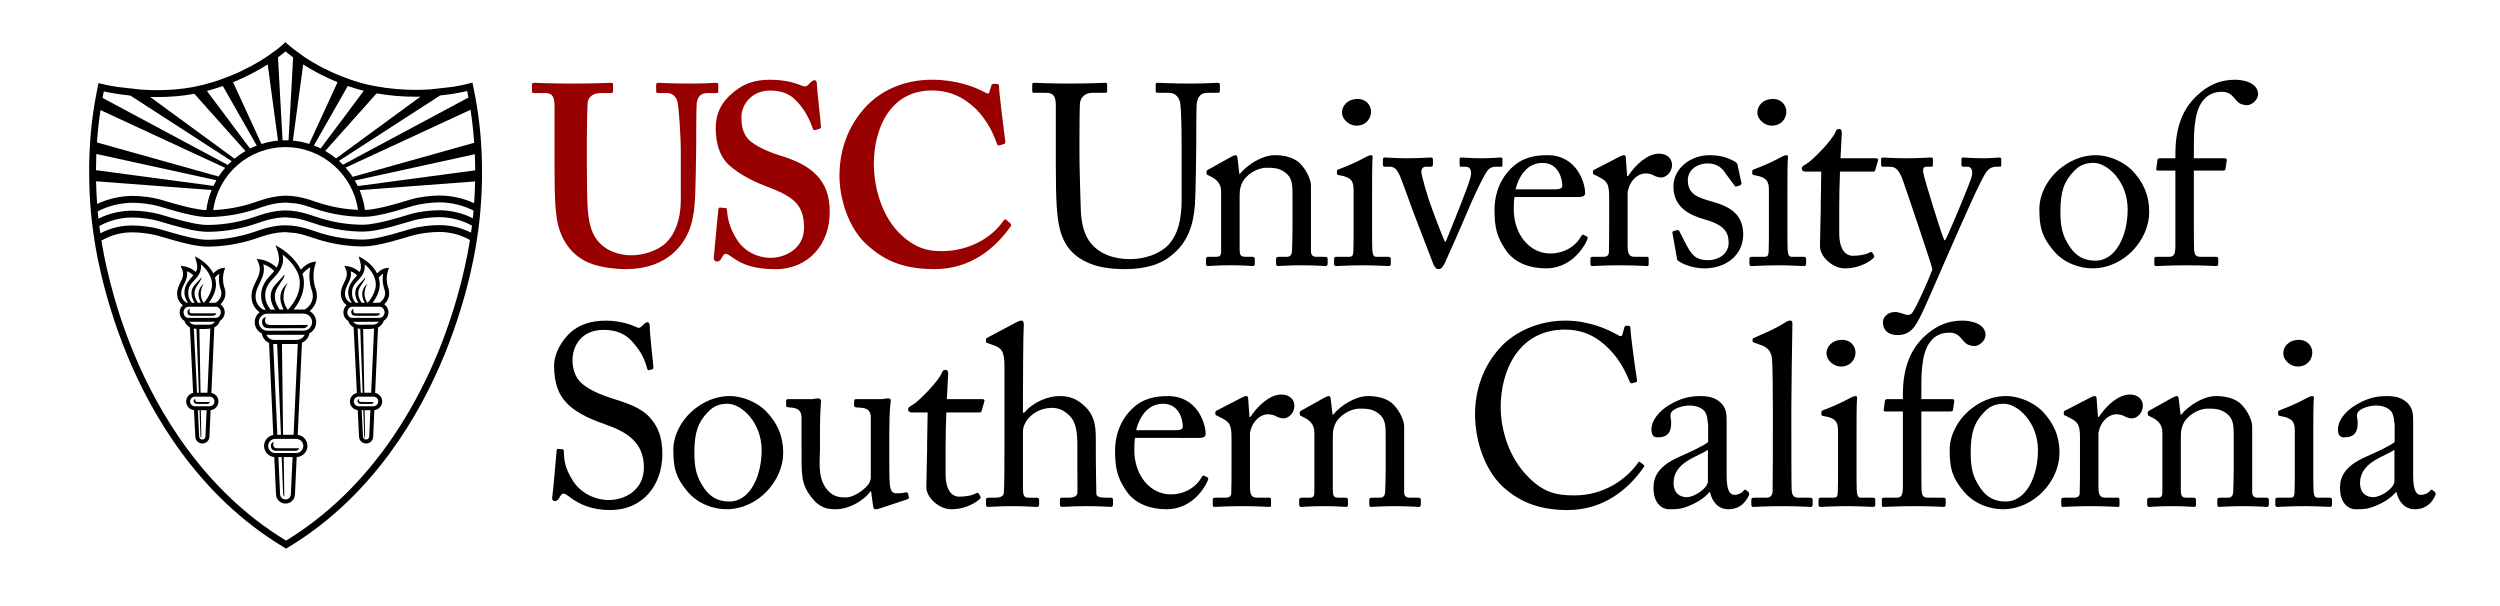 <?xml version="1.0" encoding="utf-8"?>
<!-- Generator: Adobe Illustrator 17.1.0, SVG Export Plug-In . SVG Version: 6.00 Build 0)  -->
<!DOCTYPE svg PUBLIC "-//W3C//DTD SVG 1.1//EN" "http://www.w3.org/Graphics/SVG/1.1/DTD/svg11.dtd">
<svg version="1.1" id="Layer_1" xmlns="http://www.w3.org/2000/svg" xmlns:xlink="http://www.w3.org/1999/xlink" x="0px" y="0px"
	 viewBox="0 0 202 49" enable-background="new 0 0 202 49" xml:space="preserve">
<g>
	<path fill="#000000" d="M17.202,25.514l-1.639,0.001c-0.193,0-0.359-0.008-0.406-0.228c-0.063-0.285,0.207-0.343,0.207-0.343
		c-0.024,0.017-0.09,0.143-0.037,0.274c0.047,0.117,0.145,0.101,0.306,0.101l1.833-0.002C17.466,25.495,17.202,25.514,17.202,25.514
		"/>
	<path fill="#000000" d="M16.759,32.636h-0.798c-0.136-0.002-0.258-0.027-0.308-0.177c-0.06-0.18,0.141-0.222,0.141-0.222
		c-0.015,0.012-0.041,0.07-0.004,0.161c0.034,0.084,0.108,0.079,0.222,0.08l0.934,0.004C16.946,32.636,16.759,32.636,16.759,32.636"
		/>
	<path fill="#000000" d="M17.442,25.682l-2.212,0.004c-0.21,0-0.399-0.18-0.4-0.452c0-0.261,0.192-0.45,0.399-0.45l2.213-0.002
		c0.206,0,0.398,0.198,0.399,0.447C17.84,25.481,17.648,25.682,17.442,25.682 M16.904,26.235l-1.133,0.001
		c-0.194,0.001-0.368-0.092-0.479-0.234l2.087-0.004C17.27,26.142,17.097,26.234,16.904,26.235 M16.111,26.583
		c0.243,0.009,0.556,0.007,0.882-0.035l-0.233,5.183l-0.555,0.002L16.111,26.583z M15.662,26.546c0,0,0.081,0.012,0.214,0.022
		l0.193,5.164H15.92L15.662,26.546z M17.33,32.435c0,0.209-0.174,0.39-0.388,0.39l-1.193,0.002c-0.216,0-0.391-0.174-0.391-0.388
		c0-0.212,0.174-0.39,0.39-0.39l1.193-0.001C17.156,32.048,17.33,32.221,17.33,32.435 M16.601,35.259
		c0,0.142-0.103,0.256-0.253,0.256c-0.139,0.001-0.254-0.116-0.254-0.254l-0.105-2.116h0.132l0.075,2.045
		c0,0.155,0.072,0.186,0.072,0.186l-0.041-2.231l0.467-0.001L16.601,35.259z M14.639,23.72c0-0.279,0.114-0.51,0.233-0.755
		c0.146-0.298,0.309-0.629,0.232-1.047c0.153,0.059,0.348,0.162,0.517,0.331c-0.107,0.13-0.226,0.256-0.289,0.335
		c-0.452,0.537-0.626,1.175-0.142,1.889h-0.069C15.117,24.473,14.641,24.302,14.639,23.72 M16.235,21.358
		c0.403,0.325,0.9,0.94,0.902,1.645c0,0.638-0.546,1.368-0.677,1.462c-0.106-0.142-0.237-0.41-0.238-0.713
		c-0.001-0.525,0.256-0.833,0.256-0.833s-0.379,0.244-0.435,0.731c-0.027,0.237,0.025,0.487,0.186,0.815h-0.23
		c-0.062-0.099-0.507-0.653-0.136-1.28c0.062-0.102,0.341-0.505,0.375-0.587c0.042-0.099,0.038-0.193,0.038-0.193
		c-0.046,0.075-0.126,0.165-0.126,0.165c-0.08,0.088-0.353,0.37-0.438,0.474c-0.532,0.644-0.014,1.362,0.01,1.421h-0.216
		c-0.236-0.271-0.315-0.534-0.291-0.931C15.268,22.644,16.341,22.533,16.235,21.358 M17.717,22.113
		c-0.108,0.672,0.092,1.22,0.124,1.302c0.19,0.678-0.323,0.992-0.437,1.053l-0.016-0.005l-0.514,0.002
		c0.321-0.42,0.579-0.97,0.579-1.461c-0.001-0.15-0.017-0.29-0.045-0.426l-0.042-0.143C17.496,22.282,17.618,22.177,17.717,22.113
		 M17.809,24.585c0.273-0.246,0.521-0.67,0.349-1.269l-0.007-0.019c-0.003-0.005-0.272-0.673-0.039-1.416l0.079-0.246l-0.255,0.033
		c-0.037,0.004-0.338,0.051-0.703,0.419c-0.304-0.615-0.884-1.073-1.487-1.374c0.222,0.704,0.251,0.963,0.069,1.264
		c-0.412-0.383-0.913-0.458-0.935-0.459l-0.29-0.042l0.118,0.269c0.186,0.431,0.039,0.728-0.131,1.076
		c-0.125,0.256-0.267,0.544-0.267,0.902c0,0.468,0.238,0.767,0.463,0.931c-0.158,0.142-0.259,0.352-0.258,0.583
		c0,0.295,0.151,0.551,0.38,0.679c0.075,0.229,0.235,0.42,0.447,0.532l0.263,5.3c-0.322,0.068-0.562,0.355-0.562,0.692
		c0,0.365,0.277,0.664,0.631,0.701l0.106,2.124c0,0.314,0.255,0.57,0.571,0.568c0.328,0,0.567-0.254,0.571-0.562l0.095-2.132
		c0.358-0.037,0.634-0.346,0.633-0.703c0-0.344-0.246-0.63-0.571-0.692l0.236-5.288c0.222-0.109,0.393-0.309,0.468-0.55
		c0.229-0.134,0.377-0.401,0.377-0.676C18.157,24.971,18.02,24.723,17.809,24.585"/>
	<path fill="#000000" d="M30.434,25.514l-1.64,0.001c-0.192,0-0.358-0.008-0.405-0.228c-0.062-0.285,0.208-0.343,0.208-0.343
		c-0.023,0.017-0.09,0.143-0.037,0.274c0.048,0.117,0.144,0.101,0.306,0.101l1.833-0.002C30.698,25.495,30.434,25.514,30.434,25.514
		"/>
	<path fill="#000000" d="M29.991,32.636h-0.797c-0.136-0.002-0.258-0.027-0.308-0.177c-0.06-0.18,0.14-0.222,0.14-0.222
		c-0.015,0.012-0.042,0.07-0.004,0.161c0.034,0.084,0.109,0.079,0.222,0.08l0.934,0.004C30.178,32.636,29.991,32.636,29.991,32.636"
		/>
	<path fill="#000000" d="M30.674,25.682l-2.213,0.004c-0.209,0-0.398-0.18-0.399-0.452c0-0.261,0.191-0.45,0.398-0.45l2.212-0.002
		c0.206,0,0.4,0.198,0.4,0.447C31.074,25.481,30.88,25.682,30.674,25.682 M30.137,26.235l-1.134,0.001
		c-0.194,0.001-0.367-0.092-0.477-0.234l2.087-0.004C30.502,26.142,30.33,26.234,30.137,26.235 M29.344,26.583
		c0.241,0.009,0.556,0.007,0.881-0.035l-0.233,5.183l-0.555,0.002L29.344,26.583z M28.895,26.546c0,0,0.081,0.012,0.215,0.022
		l0.192,5.164h-0.149L28.895,26.546z M30.562,32.435c0,0.209-0.174,0.39-0.388,0.39l-1.194,0.002c-0.216,0-0.39-0.174-0.39-0.388
		c0-0.212,0.174-0.39,0.39-0.39l1.194-0.001C30.388,32.048,30.562,32.221,30.562,32.435 M29.834,35.259
		c0,0.142-0.105,0.256-0.253,0.256c-0.139,0.001-0.254-0.116-0.254-0.254l-0.105-2.116h0.132l0.075,2.045
		c0,0.155,0.072,0.186,0.072,0.186l-0.04-2.231l0.467-0.001L29.834,35.259z M27.872,23.72c0-0.279,0.113-0.51,0.233-0.755
		c0.146-0.298,0.309-0.629,0.231-1.047c0.154,0.059,0.348,0.162,0.517,0.331c-0.106,0.129-0.224,0.256-0.289,0.335
		c-0.451,0.537-0.624,1.175-0.141,1.889h-0.069C28.35,24.473,27.873,24.302,27.872,23.72 M29.466,21.358
		c0.404,0.325,0.902,0.94,0.902,1.645c0,0.638-0.544,1.368-0.677,1.462c-0.106-0.142-0.237-0.41-0.238-0.713
		c-0.001-0.525,0.257-0.833,0.257-0.833s-0.38,0.244-0.436,0.731c-0.027,0.237,0.025,0.487,0.186,0.815H29.23
		c-0.062-0.099-0.506-0.653-0.136-1.28c0.062-0.102,0.34-0.505,0.375-0.587c0.044-0.099,0.039-0.193,0.039-0.193
		c-0.046,0.075-0.126,0.165-0.126,0.165c-0.08,0.088-0.352,0.37-0.438,0.474c-0.532,0.644-0.015,1.362,0.011,1.421h-0.216
		c-0.237-0.271-0.316-0.534-0.292-0.931C28.5,22.644,29.573,22.533,29.466,21.358 M30.951,22.113c-0.11,0.672,0.09,1.22,0.122,1.302
		c0.189,0.678-0.323,0.992-0.437,1.053l-0.015-0.005l-0.515,0.002c0.321-0.42,0.578-0.97,0.578-1.461
		c-0.001-0.15-0.015-0.29-0.044-0.426l-0.043-0.143C30.728,22.282,30.85,22.177,30.951,22.113 M31.041,24.585
		c0.273-0.246,0.522-0.67,0.35-1.269l-0.008-0.019c-0.003-0.005-0.272-0.673-0.038-1.416l0.079-0.246l-0.256,0.033
		c-0.037,0.004-0.338,0.051-0.703,0.419c-0.303-0.615-0.883-1.073-1.486-1.374c0.221,0.704,0.251,0.963,0.069,1.264
		c-0.412-0.383-0.914-0.458-0.936-0.459l-0.29-0.042l0.117,0.269c0.186,0.431,0.039,0.728-0.131,1.076
		c-0.125,0.256-0.268,0.544-0.268,0.902c0.001,0.468,0.239,0.767,0.464,0.931c-0.158,0.144-0.259,0.352-0.258,0.583
		c0,0.295,0.151,0.551,0.38,0.679c0.075,0.229,0.236,0.42,0.447,0.532l0.262,5.3c-0.321,0.068-0.562,0.355-0.561,0.692
		c0,0.365,0.277,0.664,0.629,0.701l0.107,2.124c0,0.314,0.256,0.57,0.571,0.568c0.329,0,0.567-0.254,0.571-0.562l0.095-2.132
		c0.358-0.037,0.634-0.346,0.633-0.703c0-0.344-0.246-0.63-0.57-0.692l0.235-5.288c0.222-0.109,0.395-0.309,0.469-0.55
		c0.229-0.134,0.377-0.401,0.377-0.676C31.389,24.971,31.252,24.723,31.041,24.585"/>
	<path fill="#000000" d="M24.525,26.719l-2.922,0.003c-0.381,0.001-0.69-0.309-0.691-0.688c-0.001-0.38,0.308-0.689,0.689-0.69
		l2.922-0.005c0.052,0,0.102,0.007,0.15,0.017l0.003,0.007c0,0,0.003-0.002,0.008-0.004c0.303,0.074,0.53,0.346,0.531,0.67
		C25.215,26.408,24.907,26.719,24.525,26.719 M23.939,27.465l-1.781,0.002c-0.283,0-0.529-0.171-0.634-0.417
		c0.027,0.002,0.053,0.004,0.079,0.004l2.924-0.004c0.034,0,0.066-0.001,0.099-0.004C24.515,27.287,24.246,27.464,23.939,27.465
		 M23.722,35.129l-0.849,0.001l-0.09-7.333l1.157-0.002c0.041,0,0.079-0.003,0.121-0.008L23.722,35.129z M24.508,36.028
		c0,0.316-0.256,0.573-0.571,0.574l-1.699,0.002c-0.316,0-0.572-0.257-0.572-0.571c0-0.315,0.256-0.571,0.57-0.571l1.699-0.003
		C24.25,35.458,24.507,35.714,24.508,36.028 M23.501,39.923c0.002,0.239-0.194,0.435-0.434,0.435c-0.241,0-0.436-0.196-0.437-0.444
		l-0.137-2.98l0.269-0.001l0.113,2.912c0,0.215,0.099,0.258,0.099,0.258l-0.05-3.17l0.717-0.001L23.501,39.923z M22.394,27.797
		l0.307,7.333H22.41l-0.336-7.336c0.028,0.001,0.056,0.003,0.084,0.003L22.394,27.797z M20.651,23.95
		c-0.001-0.402,0.161-0.727,0.33-1.074c0.221-0.452,0.448-0.915,0.292-1.521c0.24,0.076,0.593,0.237,0.885,0.544
		c-0.071,0.089-0.152,0.177-0.236,0.269c-0.064,0.071-0.131,0.142-0.201,0.222c-0.099,0.1-1.173,1.232-0.263,2.635
		c-0.038,0.005-0.075,0.013-0.112,0.022C21.242,25.005,20.651,24.731,20.651,23.95 M22.798,21.439
		c0.1-0.282,0.084-0.606,0.042-0.861c0.504,0.389,1.379,1.216,1.386,2.266c0.009,1.067-0.685,1.893-0.949,2.166l-0.046,0
		c-0.145-0.198-0.323-0.564-0.323-0.98c-0.002-0.729,0.354-1.156,0.354-1.156s-0.526,0.341-0.603,1.014
		c-0.037,0.328,0.034,0.673,0.254,1.123h-0.32c-0.099-0.152-0.691-0.91-0.184-1.765c0.085-0.144,0.47-0.702,0.52-0.815
		c0.06-0.139,0.053-0.269,0.053-0.269c-0.063,0.105-0.174,0.23-0.174,0.23c-0.11,0.122-0.488,0.514-0.607,0.658
		c-0.721,0.875-0.047,1.848,0.011,1.963l-0.357,0.001c-1.003-1.309,0.055-2.344,0.102-2.389l0.012-0.012
		c0.068-0.077,0.134-0.149,0.197-0.217C22.421,22.114,22.642,21.875,22.798,21.439 M25.069,21.596
		c-0.205,0.987,0.101,1.807,0.144,1.913c0.254,0.9-0.351,1.362-0.586,1.505c-0.034-0.005-0.069-0.005-0.104-0.005h-0.801
		c0.346-0.42,0.842-1.191,0.835-2.168c-0.002-0.251-0.045-0.49-0.118-0.714C24.683,21.842,24.907,21.683,25.069,21.596
		 M25.017,25.135c0.336-0.283,0.766-0.838,0.512-1.727l-0.007-0.018c-0.005-0.009-0.388-0.961-0.055-2.007l0.077-0.246l-0.255,0.032
		c-0.022,0.003-0.463,0.064-0.987,0.616c-0.505-1.051-1.585-1.703-1.645-1.737l-0.397-0.235l0.158,0.434
		c0.063,0.176,0.201,0.713,0.068,1.081c-0.039,0.111-0.085,0.208-0.135,0.296c-0.564-0.561-1.281-0.661-1.313-0.666l-0.29-0.04
		l0.117,0.269c0.27,0.62,0.061,1.048-0.181,1.543c-0.179,0.365-0.365,0.742-0.363,1.22c0.001,0.658,0.35,1.067,0.66,1.275
		c-0.243,0.187-0.399,0.48-0.398,0.808c0.001,0.401,0.234,0.747,0.57,0.914c0.058,0.34,0.282,0.622,0.587,0.759l0.341,7.439
		c-0.423,0.074-0.745,0.445-0.745,0.888c0.001,0.472,0.365,0.858,0.827,0.899l0.137,2.992c0,0.423,0.346,0.766,0.768,0.766
		c0.423,0,0.767-0.345,0.766-0.76l0.138-2.998c0.482-0.019,0.869-0.417,0.869-0.903c-0.002-0.458-0.343-0.833-0.785-0.893
		l0.342-7.44c0.32-0.143,0.555-0.43,0.605-0.763c0.325-0.172,0.545-0.513,0.544-0.905C25.545,25.644,25.331,25.31,25.017,25.135"/>
	<path fill="#000000" d="M21.442,26.043c-0.085-0.209,0.023-0.411,0.059-0.44c0,0-0.412,0.072-0.312,0.532
		c0.076,0.353,0.32,0.39,0.632,0.388l2.646-0.003c0,0,0.31,0.029,0.427-0.264l-2.959,0.005
		C21.675,26.26,21.519,26.234,21.442,26.043"/>
	<path fill="#000000" d="M22.099,36.05c-0.066-0.167,0.018-0.325,0.047-0.348c0,0-0.325,0.055-0.247,0.419
		c0.061,0.278,0.253,0.308,0.5,0.306l1.443-0.002c0,0,0.243,0.024,0.335-0.206l-1.688,0.002C22.283,36.221,22.16,36.2,22.099,36.05"
		/>
	<path fill="#000000" d="M35.387,28.486c-1.928,4.702-5.619,11.138-12.273,15.195C16.448,39.643,12.738,33.215,10.8,28.517
		c-1.786-4.325-2.438-8-2.603-9.08c0.796-0.447,1.59-0.664,2.488-0.665h0.007c0.63,0,1.518,0.116,2.027,0.263l0.309,0.09
		c0.259,0.075,0.527,0.154,0.8,0.231v0.001c0.984,0.281,2.104,0.569,2.944,0.569h0.005c0.942-0.002,2.412-0.126,4.062-0.706
		c0.47-0.166,1.03-0.346,1.631-0.424l0.544-0.04c0.01,0,0.021,0,0.032,0l0.84,0.075c0.511,0.087,0.991,0.243,1.395,0.383
		c1.644,0.576,3.111,0.697,4.056,0.697h0.009c0.569-0.002,1.309-0.13,2.331-0.404l0,0c0.426-0.115,0.855-0.243,1.263-0.363
		l0.458-0.133c0.506-0.148,1.432-0.269,2.064-0.27h0.005c0.897,0,1.717,0.218,2.503,0.643
		C37.812,20.443,37.171,24.135,35.387,28.486 M17.097,15.355c-0.206,0.51-0.354,1.053-0.426,1.624
		c-0.753-0.031-1.753-0.288-2.648-0.544l-1.105-0.321c-0.56-0.162-1.497-0.285-2.183-0.285h-0.008c-0.985,0-2.01,0.236-2.879,0.649
		c-0.039-0.544-0.072-1.158-0.085-1.828L17.097,15.355z M7.784,12.44l9.7,2.123c-0.086,0.148-0.165,0.3-0.239,0.457l-9.492-1.269
		C7.755,13.331,7.767,12.89,7.784,12.44 M8.119,8.896l10.074,4.666c-0.19,0.223-0.371,0.454-0.532,0.701l-9.826-2.754
		C7.891,10.671,7.984,9.795,8.119,8.896 M8.384,7.386c0.39,0.084,1.159,0.234,2.154,0.338l8.183,5.294
		c-0.11,0.1-0.218,0.2-0.32,0.308L8.287,7.912C8.319,7.737,8.348,7.563,8.384,7.386 M12.738,7.841c1.052,0,2.043-0.089,2.967-0.262
		l4.128,4.625c-0.312,0.181-0.608,0.388-0.884,0.618l-6.817-4.988C12.333,7.837,12.532,7.842,12.738,7.841 M18.007,6.953
		l2.738,4.811c-0.185,0.07-0.367,0.151-0.544,0.238l-3.482-4.654C17.171,7.227,17.6,7.094,18.007,6.953 M21.629,5.205l0.833,6.157
		c-0.462,0.043-0.906,0.14-1.334,0.274l-2.296-4.993C19.979,6.179,20.917,5.661,21.629,5.205 M23.065,4.154
		c0.205,0.171,0.412,0.334,0.62,0.489l-0.371,6.702c-0.078-0.003-0.155-0.012-0.233-0.012h-0.008c-0.082,0-0.162,0.008-0.241,0.012
		l-0.372-6.712C22.728,4.435,22.934,4.267,23.065,4.154 M24.497,5.205c0.979,0.634,1.948,1.101,2.778,1.437l-2.293,4.986
		c-0.424-0.132-0.864-0.226-1.317-0.266L24.497,5.205z M28.099,6.95c0.586,0.201,1.044,0.325,1.295,0.385l-3.485,4.658
		c-0.177-0.088-0.359-0.166-0.546-0.237L28.099,6.95z M30.429,7.546c1.021,0.177,2.082,0.272,3.165,0.27
		c0.131,0,0.255-0.005,0.381-0.008l-6.82,4.993c-0.275-0.225-0.567-0.428-0.876-0.606L30.429,7.546z M35.556,7.715
		c1.029-0.105,1.803-0.266,2.192-0.361c0.038,0.176,0.067,0.352,0.1,0.528l-10.137,5.427c-0.104-0.108-0.211-0.211-0.322-0.311
		L35.556,7.715z M38.019,8.869c0.141,0.919,0.236,1.814,0.295,2.669l-9.819,2.752c-0.171-0.264-0.364-0.51-0.571-0.745L38.019,8.869
		z M38.395,13.764l-9.488,1.268c-0.073-0.152-0.151-0.301-0.235-0.447l9.692-2.123C38.382,12.91,38.395,13.347,38.395,13.764
		 M31.648,16.849l-0.072-0.267c-0.588,0.158-1.429,0.363-2.09,0.382c-0.073-0.561-0.222-1.096-0.429-1.602l9.332-0.703
		c-0.014,0.643-0.042,1.232-0.079,1.759c-0.851-0.398-1.848-0.619-2.802-0.619h-0.005c-0.602,0-1.596,0.109-2.215,0.29l-0.427,0.126
		c-0.415,0.124-0.852,0.253-1.286,0.368L31.648,16.849z M23.102,15.812L23.1,15.855v-0.043c-0.219,0.002-0.439,0.017-0.652,0.045
		l0,0c-0.648,0.082-1.248,0.274-1.75,0.451c-1.353,0.477-2.577,0.631-3.468,0.666c0.404-2.914,2.867-5.084,5.844-5.087h0.008
		c2.939,0,5.433,2.198,5.846,5.07c-0.885-0.037-2.089-0.19-3.421-0.656c-0.398-0.139-0.927-0.311-1.491-0.408l-0.003,0.02
		l0.003-0.02C23.696,15.841,23.397,15.812,23.102,15.812 M16.817,17.538h0.005c0.658-0.001,1.577-0.067,2.629-0.301
		c0.456-0.102,0.934-0.233,1.431-0.407c0.474-0.167,1.039-0.348,1.635-0.424l0.581-0.039l0.83,0.073
		c0.522,0.09,1.021,0.253,1.397,0.385c0.61,0.213,1.194,0.363,1.738,0.469c0.922,0.178,1.722,0.227,2.316,0.227h0.01
		c0.57,0,1.289-0.125,2.331-0.405c0.438-0.117,0.88-0.247,1.3-0.372l0.424-0.125c0.504-0.146,1.429-0.267,2.06-0.268h0.005
		c0.949,0,1.938,0.246,2.754,0.668c-0.019,0.221-0.039,0.426-0.059,0.616c-0.847-0.424-1.785-0.647-2.737-0.647H35.46
		c-0.608,0.001-1.603,0.11-2.217,0.291l-0.456,0.134c-0.405,0.12-0.831,0.247-1.254,0.359c-0.623,0.167-1.524,0.374-2.203,0.387
		c-0.899,0-2.295-0.116-3.868-0.666c-0.196-0.069-0.423-0.144-0.668-0.215c-0.259-0.075-0.537-0.145-0.824-0.194
		c-0.318-0.053-0.616-0.08-0.915-0.08c-0.219,0-0.431,0.015-0.65,0.045l0,0c-0.343,0.043-0.67,0.118-0.978,0.204
		c-0.275,0.078-0.536,0.163-0.773,0.247c-1.579,0.557-2.981,0.674-3.879,0.675H16.77c-0.765,0-1.84-0.278-2.793-0.548l-1.105-0.321
		c-0.56-0.163-1.494-0.285-2.179-0.285h-0.012c-0.951,0.002-1.885,0.224-2.728,0.646c-0.019-0.181-0.039-0.377-0.058-0.588
		c0.833-0.44,1.852-0.694,2.833-0.695h0.005c0.631,0,1.521,0.116,2.03,0.264l1.106,0.322l0.076-0.266l-0.076,0.266
		C14.909,17.265,15.985,17.538,16.817,17.538 M31.606,19.239l-0.073-0.267c-0.974,0.263-1.669,0.385-2.189,0.386h-0.008
		c-0.902,0-2.302-0.115-3.874-0.667c-0.428-0.148-0.939-0.313-1.491-0.406c-0.562-0.096-1.047-0.106-1.568-0.038
		c-0.654,0.084-1.251,0.276-1.749,0.453c-1.578,0.554-2.98,0.672-3.879,0.674h-0.005c-0.772,0-1.843-0.277-2.79-0.549l-0.077,0.267
		l0.075-0.267c-0.27-0.076-0.538-0.155-0.795-0.23l-0.31-0.091c-0.561-0.163-1.497-0.285-2.181-0.285h-0.008
		c-0.928,0.001-1.756,0.204-2.577,0.632c-0.022-0.138-0.05-0.338-0.082-0.589c0.812-0.444,1.725-0.687,2.658-0.688h0.012
		c0.63,0,1.516,0.116,2.024,0.263l1.107,0.322l0.077-0.266l-0.076,0.266c1.039,0.296,2.114,0.571,2.944,0.571h0.006
		c0.941-0.002,2.409-0.125,4.061-0.709c0.474-0.166,1.04-0.347,1.634-0.422l0.541-0.04c0.011,0,0.022,0,0.033,0l0.837,0.073
		c0.514,0.089,0.995,0.244,1.397,0.383c1.645,0.575,3.109,0.698,4.05,0.698h0.014c0.568,0,1.287-0.125,2.333-0.404
		c0.427-0.115,0.857-0.242,1.268-0.363l0.454-0.134c0.5-0.147,1.424-0.267,2.062-0.268h0.007c0.934,0,1.853,0.24,2.669,0.685
		c-0.03,0.24-0.057,0.43-0.078,0.568c-0.815-0.409-1.666-0.609-2.591-0.609h-0.005c-0.602,0-1.596,0.111-2.218,0.291l-0.46,0.136
		c-0.403,0.121-0.828,0.246-1.25,0.359L31.606,19.239z M38.914,12.341l-0.053-0.956c-0.064-0.884-0.169-1.812-0.319-2.758
		l-0.107-0.644c-0.061-0.341-0.128-0.684-0.204-1.029l-0.063-0.289l-0.284,0.083c-0.008,0.002-0.467,0.133-1.238,0.261l-1.871,0.213
		c-0.37,0.023-0.765,0.039-1.181,0.04c-1.089,0.001-2.154-0.098-3.181-0.283l-0.656-0.131c-0.011-0.003-0.024-0.003-0.036-0.006
		c-0.013-0.004-0.54-0.116-1.341-0.388l-0.872-0.325c-0.871-0.348-1.904-0.851-2.93-1.538l-0.857-0.623
		c-0.16-0.127-0.319-0.257-0.475-0.395l-0.191-0.165l-0.182,0.173c-0.006,0.005-0.16,0.15-0.45,0.378l-0.876,0.631
		c-0.715,0.473-1.709,1.043-2.947,1.544l-0.872,0.326c-0.421,0.144-0.864,0.281-1.33,0.399c-0.012,0.003-0.025,0.005-0.036,0.008
		l-0.757,0.165c-0.891,0.166-1.85,0.252-2.867,0.254c-0.497,0-0.972-0.019-1.416-0.052L9.449,7.019
		C8.708,6.901,8.251,6.786,8.242,6.784l-0.278-0.07l-0.062,0.28C7.842,7.27,7.792,7.544,7.74,7.819L7.597,8.654
		C7.452,9.582,7.35,10.49,7.29,11.357l-0.055,0.963c-0.02,0.469-0.03,0.922-0.032,1.357L7.21,14.61
		c0.052,2.62,0.364,4.429,0.39,4.573c0.029,0.224,0.583,4.443,2.681,9.532c1.973,4.776,5.745,11.316,12.539,15.436l0.295,0.178
		l0.294-0.178c6.783-4.138,10.538-10.688,12.497-15.47c2.085-5.093,2.63-9.315,2.656-9.537c0.025-0.145,0.329-1.932,0.38-4.527
		l0.005-0.926C38.945,13.256,38.934,12.808,38.914,12.341"/>
	<g>
		<path fill="#990000" d="M44.806,8.557c0-0.704-0.166-1.036-0.705-1.036h-0.954c-0.125,0-0.167-0.042-0.167-0.188V6.856
			c0-0.124,0.042-0.165,0.207-0.165c0.208,0,1.203,0.062,3.195,0.062c1.741,0,2.737-0.062,2.986-0.062
			c0.124,0,0.166,0.042,0.166,0.146v0.518c0,0.124-0.041,0.166-0.166,0.166h-0.871c-0.622,0-0.995,0.372-1.016,0.808
			c-0.021,0.25-0.062,1.494-0.062,2.696v2.573c0,1.036,0.021,2.509,0.062,3.173c0.062,0.954,0.228,1.908,0.726,2.572
			c0.706,0.952,1.826,1.285,2.82,1.285c0.953,0,2.116-0.375,2.778-0.995c0.79-0.788,1.204-1.992,1.204-3.506v-3.732
			c0-1.66-0.167-3.486-0.229-3.962c-0.062-0.54-0.393-0.912-0.85-0.912h-0.747c-0.123,0-0.165-0.063-0.165-0.147V6.856
			c0-0.124,0.042-0.165,0.165-0.165c0.208,0,1.162,0.062,2.531,0.062c1.286,0,1.949-0.062,2.115-0.062
			c0.187,0,0.208,0.062,0.208,0.165v0.477c0,0.125-0.021,0.188-0.125,0.188h-0.746c-0.748,0-0.83,0.579-0.872,0.808
			c-0.041,0.25-0.041,3.152-0.041,3.423c0,0.288-0.042,3.899-0.124,4.728c-0.125,1.699-0.624,2.986-1.743,3.981
			c-0.871,0.788-2.199,1.285-3.775,1.285c-0.995,0-2.198-0.165-2.986-0.497c-1.203-0.498-2.033-1.452-2.448-2.778
			c-0.29-0.914-0.372-2.283-0.372-5.001V8.557z"/>
		<path fill="#990000" d="M58.619,16.811c0.082,0,0.124,0.042,0.124,0.166c0.042,0.663,0.208,1.452,0.789,2.366
			c0.622,0.993,1.7,1.491,2.738,1.491c1.119,0,2.695-0.705,2.695-2.426c0-1.907-0.87-2.531-3.069-3.359
			c-0.664-0.249-2.032-0.83-3.028-1.742c-0.705-0.666-1.037-1.7-1.037-2.966c0-1.162,0.456-2.115,1.452-2.904
			c0.829-0.703,1.742-0.994,2.945-0.994c1.368,0,2.199,0.331,2.613,0.497c0.207,0.083,0.332,0.041,0.436-0.062l0.269-0.269
			c0.084-0.083,0.166-0.124,0.291-0.124c0.125,0,0.166,0.124,0.166,0.331c0,0.332,0.332,3.235,0.332,3.444
			c0,0.082-0.042,0.123-0.124,0.145l-0.331,0.104c-0.084,0.019-0.167,0-0.208-0.126c-0.208-0.579-0.539-1.41-1.286-2.197
			c-0.539-0.581-1.202-0.871-2.156-0.871c-1.66,0-2.323,1.327-2.323,2.094c0,0.706,0.083,1.327,0.581,1.866
			c0.54,0.54,1.701,1.038,2.531,1.287c1.202,0.373,2.197,0.788,2.986,1.616c0.663,0.706,1.037,1.577,1.037,2.968
			c0,2.529-1.659,4.602-4.396,4.602c-1.701,0-2.697-0.372-3.526-0.995c-0.248-0.166-0.373-0.249-0.497-0.249
			c-0.125,0-0.208,0.166-0.332,0.374c-0.124,0.208-0.206,0.25-0.373,0.25c-0.165,0-0.249-0.126-0.249-0.333
			c0.042-0.25,0.332-3.609,0.373-3.857c0.022-0.125,0.043-0.166,0.125-0.166L58.619,16.811z"/>
		<path fill="#990000" d="M81.64,18.055c0.062,0.062,0.082,0.124,0.041,0.207c-1.245,1.785-3.236,3.484-6.18,3.484
			c-2.654,0-4.147-0.789-5.433-1.95c-1.535-1.367-2.239-3.774-2.239-5.598c0-2.033,0.663-3.983,2.115-5.559
			c1.12-1.202,2.903-2.198,5.392-2.198c1.908,0,3.443,0.581,4.189,0.996c0.289,0.166,0.373,0.166,0.415,0l0.165-0.54
			c0.042-0.123,0.083-0.123,0.332-0.123c0.249,0,0.291,0.04,0.291,0.331c0,0.374,0.414,3.69,0.497,4.312
			c0.021,0.126,0,0.188-0.083,0.209l-0.395,0.125c-0.103,0.04-0.166-0.043-0.227-0.209c-0.25-0.747-0.747-1.783-1.618-2.696
			c-0.913-0.871-1.991-1.535-3.61-1.535c-3.317,0-4.686,2.986-4.686,5.973c0,1.285,0.373,3.732,1.908,5.392
			c1.369,1.451,2.571,1.617,3.567,1.617c2.281,0,4.084-1.14,4.956-2.405c0.103-0.146,0.186-0.207,0.249-0.146L81.64,18.055z"/>
		<path fill="#000000" d="M88.111,21.311c-1.41-0.56-2.136-1.472-2.468-2.78c-0.249-0.932-0.332-2.322-0.332-5.039V8.557
			c0-0.725-0.145-1.057-0.788-1.057h-0.975c-0.123,0-0.145-0.042-0.145-0.186V6.856c0-0.124,0.022-0.165,0.187-0.165
			c0.208,0,1.224,0.062,2.842,0.062c1.617,0,2.613-0.062,2.841-0.062c0.166,0,0.186,0.042,0.186,0.124v0.54
			c0,0.103-0.02,0.145-0.166,0.145h-1.036c-0.603,0-0.955,0.393-0.996,0.85c-0.021,0.187-0.041,1.638-0.041,2.697v1.369
			c0,1.098,0.082,3.732,0.104,4.396c0.021,0.954,0.186,1.929,0.664,2.633c0.767,1.121,2.095,1.494,3.297,1.494
			c1.183,0,2.385-0.395,3.111-1.141c0.809-0.871,1.079-2.115,1.079-3.65V11.71c0-1.577-0.042-2.781-0.104-3.298
			c-0.062-0.54-0.393-0.913-0.933-0.913h-0.912c-0.124,0-0.146-0.062-0.146-0.166V6.836c0-0.104,0.022-0.146,0.146-0.146
			c0.208,0,1.161,0.062,2.551,0.062c1.431,0,2.094-0.062,2.281-0.062c0.187,0,0.207,0.084,0.207,0.146v0.456
			c0,0.125-0.021,0.207-0.125,0.207h-0.85c-0.767,0-0.83,0.582-0.891,0.829c-0.043,0.207-0.043,3.152-0.043,3.443
			s-0.041,3.921-0.103,4.729c-0.124,1.699-0.58,3.007-1.741,4.002c-0.83,0.768-2.095,1.244-3.9,1.244
			C89.833,21.746,88.796,21.603,88.111,21.311"/>
		<path fill="#000000" d="M105.927,20.316c0,0.331,0.186,0.435,0.456,0.435h0.663c0.188,0,0.229,0.062,0.229,0.186v0.333
			c0,0.144-0.041,0.228-0.166,0.228c-0.145,0-0.787-0.063-1.969-0.063c-1.059,0-1.722,0.063-1.867,0.063
			c-0.125,0-0.167-0.063-0.167-0.228v-0.333c0-0.146,0.064-0.186,0.27-0.186h0.602c0.228,0,0.393-0.104,0.415-0.477
			c0.02-0.539,0.041-1.203,0.041-1.742v-2.738c0-0.83,0-1.43-0.601-1.866c-0.499-0.373-0.996-0.373-1.515-0.373
			c-0.332,0-1.058,0.145-1.68,0.808c-0.414,0.457-0.476,1.015-0.476,1.409v4.293c0,0.56,0.063,0.684,0.497,0.684h0.518
			c0.166,0,0.208,0.062,0.208,0.206v0.354c0,0.125-0.042,0.187-0.146,0.187c-0.145,0-0.705-0.063-1.804-0.063
			c-1.057,0-1.721,0.063-1.845,0.063c-0.104,0-0.146-0.063-0.146-0.187v-0.373c0-0.124,0.042-0.186,0.207-0.186h0.602
			c0.269,0,0.415-0.063,0.415-0.416v-4.852c0-0.622-0.332-0.974-0.85-1.224l-0.167-0.082c-0.145-0.061-0.165-0.123-0.165-0.186
			v-0.104c0-0.103,0.083-0.165,0.187-0.207l1.783-0.995c0.166-0.082,0.29-0.146,0.373-0.146c0.103,0,0.144,0.083,0.165,0.249
			l0.145,1.266h0.041c0.602-0.747,1.805-1.515,2.842-1.515c0.621,0,1.264,0.124,1.762,0.456c0.622,0.416,1.141,1.453,1.141,1.97
			V20.316z"/>
		<path fill="#000000" d="M109.371,15.399c0-0.703-0.125-1.077-1.162-1.242c-0.145-0.021-0.187-0.063-0.187-0.146v-0.187
			c0-0.064,0.042-0.103,0.145-0.145c0.664-0.249,1.452-0.581,2.24-1.016c0.166-0.083,0.269-0.125,0.394-0.125
			c0.104,0,0.124,0.103,0.104,0.249c-0.041,0.353-0.041,1.659-0.041,3.38v2.261c0,0.808,0,1.555,0.02,1.781
			c0.041,0.396,0.103,0.541,0.332,0.541h0.954c0.166,0,0.206,0.062,0.206,0.186v0.353c0,0.146-0.04,0.208-0.185,0.208
			c-0.167,0-1.12-0.062-1.992-0.062c-1.203,0-2.012,0.062-2.239,0.062c-0.104,0-0.166-0.042-0.166-0.167v-0.415
			c0-0.125,0.062-0.166,0.207-0.166h1.016c0.229,0,0.311-0.083,0.333-0.416c0.021-0.623,0.021-1.264,0.021-1.886V15.399z
			 M108.437,9.075c0-0.519,0.436-1.078,1.265-1.078c0.727,0,1.079,0.559,1.079,1.016c0,0.538-0.374,1.141-1.203,1.141
			C109.121,10.155,108.437,9.74,108.437,9.075"/>
		<path fill="#000000" d="M116.754,19.528h0.061c0.333-0.809,1.784-4.355,1.992-5.165c0.144-0.559,0-0.891-0.373-0.891h-0.416
			c-0.062,0-0.083-0.104-0.083-0.207v-0.373c0-0.125,0.042-0.166,0.124-0.166c0.291,0,0.748,0.062,1.66,0.062
			c0.809,0,1.307-0.062,1.493-0.062c0.166,0,0.187,0.021,0.187,0.185v0.354c0,0.144,0,0.207-0.103,0.207h-0.394
			c-0.248,0-0.456,0.04-0.643,0.23c-0.31,0.288-1.348,2.55-1.659,3.317c-0.249,0.621-1.784,4.106-1.866,4.251
			c-0.166,0.289-0.27,0.476-0.498,0.476c-0.206,0-0.331-0.187-0.435-0.435c-0.042-0.104-1.555-4.044-1.618-4.211
			c-0.061-0.165-0.912-2.53-1.057-2.862c-0.269-0.601-0.477-0.767-0.851-0.767h-0.414c-0.104,0-0.125-0.084-0.125-0.207v-0.373
			c0-0.146,0.042-0.166,0.229-0.166c0.228,0,0.579,0.062,1.741,0.062c1.1,0,1.639-0.062,1.867-0.062
			c0.165,0,0.207,0.041,0.207,0.166v0.373c0,0.124-0.021,0.207-0.144,0.207h-0.416c-0.208,0-0.373,0.125-0.373,0.393
			c0,0.373,0.539,2.095,0.664,2.448C115.635,16.707,116.526,19.092,116.754,19.528"/>
		<path fill="#000000" d="M122.375,15.919c-0.041,0.187-0.063,0.519-0.063,0.995c0,2.033,1.287,3.568,2.945,3.568
			c1.266,0,2.157-0.726,2.51-1.41c0.041-0.083,0.124-0.124,0.186-0.104l0.27,0.146c0.062,0.02,0.103,0.082,0,0.31
			c-0.373,0.829-1.454,2.259-3.298,2.259c-1.182,0-2.488-0.351-3.255-1.473c-0.725-1.056-0.913-1.823-0.913-3.275
			c0-0.809,0.207-2.199,1.305-3.297c0.893-0.914,1.93-1.1,2.967-1.1c2.385,0,3.049,2.241,3.049,3.049
			c0,0.289-0.25,0.331-0.581,0.331H122.375z M125.672,15.298c0.393,0,0.561-0.103,0.561-0.292c0-0.476-0.25-1.844-1.597-1.844
			c-0.914,0-1.783,0.599-2.178,2.136H125.672z"/>
		<path fill="#000000" d="M130.019,15.919c0-1.058-0.165-1.265-0.747-1.576l-0.395-0.207c-0.124-0.041-0.165-0.062-0.165-0.145
			v-0.126c0-0.082,0.041-0.123,0.165-0.185l2.054-1.058c0.125-0.062,0.208-0.083,0.29-0.083c0.125,0,0.146,0.125,0.146,0.249
			l0.104,1.43h0.083c0.622-0.953,1.596-1.803,2.489-1.803c0.706,0,1.057,0.435,1.057,0.913c0,0.601-0.498,1.015-0.871,1.015
			c-0.228,0-0.436-0.082-0.6-0.166c-0.167-0.103-0.416-0.165-0.685-0.165c-0.332,0-0.871,0.207-1.223,0.87
			c-0.125,0.228-0.208,0.601-0.208,0.665v4.354c0,0.641,0.147,0.85,0.582,0.85h0.973c0.126,0,0.146,0.062,0.146,0.186v0.373
			c0,0.126-0.02,0.187-0.104,0.187c-0.124,0-1.079-0.062-2.198-0.062c-1.286,0-2.157,0.062-2.281,0.062
			c-0.083,0-0.125-0.042-0.125-0.208v-0.353c0-0.146,0.042-0.186,0.227-0.186h0.81c0.312,0,0.456-0.124,0.456-0.394
			c0.021-0.684,0.021-1.41,0.021-2.488V15.919z"/>
		<path fill="#000000" d="M135.607,21.083c-0.103-0.062-0.103-0.187-0.124-0.291l-0.352-1.97c-0.02-0.103,0.042-0.145,0.124-0.167
			l0.27-0.06c0.083-0.021,0.145,0.02,0.186,0.124l0.52,1.016c0.415,0.767,0.704,1.287,1.803,1.287c0.727,0,1.639-0.436,1.639-1.411
			c0-0.933-0.457-1.473-2.011-1.907c-1.224-0.352-2.448-0.995-2.448-2.635c0-1.43,1.348-2.529,2.905-2.529
			c0.994,0,1.533,0.249,1.907,0.436c0.311,0.145,0.351,0.249,0.372,0.373l0.312,1.452c0,0.083-0.042,0.146-0.145,0.188l-0.251,0.081
			c-0.082,0.022-0.123,0-0.185-0.104l-0.706-0.953c-0.248-0.395-0.642-0.809-1.452-0.809c-0.787,0-1.596,0.477-1.596,1.369
			c0,1.202,0.974,1.431,1.99,1.721c1.514,0.436,2.469,1.059,2.489,2.655c-0.021,1.68-1.39,2.736-3.152,2.736
			C136.686,21.683,135.857,21.27,135.607,21.083"/>
		<path fill="#000000" d="M142.928,15.4c0-0.703-0.124-1.077-1.161-1.242c-0.145-0.021-0.186-0.063-0.186-0.146v-0.187
			c0-0.064,0.042-0.103,0.145-0.145c0.665-0.249,1.452-0.581,2.241-1.016c0.166-0.083,0.268-0.125,0.393-0.125
			c0.104,0,0.125,0.103,0.104,0.249c-0.041,0.353-0.041,1.659-0.041,3.38v2.261c0,0.808,0,1.555,0.02,1.781
			c0.041,0.396,0.103,0.541,0.331,0.541h0.955c0.165,0,0.206,0.062,0.206,0.186v0.353c0,0.146-0.04,0.208-0.185,0.208
			c-0.166,0-1.121-0.062-1.991-0.062c-1.203,0-2.012,0.062-2.24,0.062c-0.104,0-0.167-0.042-0.167-0.167v-0.415
			c0-0.125,0.062-0.166,0.207-0.166h1.016c0.228,0,0.312-0.083,0.332-0.416c0.021-0.623,0.021-1.264,0.021-1.886V15.4z
			 M141.995,9.075c0-0.519,0.436-1.078,1.266-1.078c0.725,0,1.077,0.559,1.077,1.016c0,0.538-0.372,1.141-1.203,1.141
			C142.679,10.155,141.995,9.74,141.995,9.075"/>
		<path fill="#000000" d="M148.611,18.844c0,1.555,0.705,1.824,1.078,1.824c0.477,0,1.077-0.083,1.369-0.269
			c0.104-0.063,0.186-0.042,0.248,0.04l0.104,0.189c0.062,0.083,0.021,0.166-0.041,0.227c-0.208,0.209-1.057,0.83-2.303,0.83
			c-1.014,0-2.011-0.974-2.011-1.761c0-0.85,0.062-2.675,0.062-2.966V16.5c0-0.374,0.02-1.763,0.041-2.635h-1.265
			c-0.186,0-0.311-0.082-0.311-0.249c0-0.165,0.125-0.228,0.373-0.372c0.498-0.29,2.096-1.908,2.365-2.613
			c0.061-0.165,0.165-0.206,0.29-0.206c0.167,0,0.208,0.145,0.208,0.31l-0.105,2.054h2.884c0.124,0,0.186,0.104,0.145,0.186
			l-0.208,0.726c-0.021,0.103-0.062,0.165-0.186,0.165h-2.676c-0.04,0.956-0.062,1.949-0.062,2.905V18.844z"/>
		<path fill="#000000" d="M152.137,26.02c0-0.436,0.457-0.81,0.954-0.81c0.395,0,0.767,0.187,0.956,0.228
			c0.144,0.023,0.31,0,0.434-0.122c0.31-0.374,1.369-2.739,1.659-3.547c-0.103-0.519-2.303-6.988-2.468-7.425
			c-0.248-0.519-0.436-0.873-0.974-0.873h-0.54c-0.145,0-0.166-0.059-0.166-0.184V12.87c0-0.082,0.021-0.144,0.166-0.144
			c0.187,0,0.684,0.062,1.91,0.062c1.057,0,1.7-0.062,1.928-0.062c0.165,0,0.186,0.062,0.186,0.144v0.437
			c0,0.104-0.021,0.163-0.124,0.163h-0.394c-0.227,0-0.311,0.147-0.27,0.459c0.064,0.457,1.474,5.018,1.702,5.475h0.082
			c0.208-0.332,2.012-4.623,2.136-5.143c0.125-0.52-0.041-0.791-0.352-0.791h-0.331c-0.126,0-0.146-0.059-0.146-0.163v-0.415
			c0-0.104,0.02-0.166,0.124-0.166c0.27,0,0.705,0.062,1.702,0.062c0.56,0,1.036-0.062,1.264-0.062c0.125,0,0.125,0.084,0.125,0.166
			v0.393c0,0.125,0,0.184-0.103,0.184h-0.332c-0.227,0-0.518,0.105-0.726,0.377c-0.456,0.56-1.825,3.711-3.257,6.967
			c-1.015,2.302-1.823,4.231-2.196,4.914c-0.292,0.54-0.664,1.349-1.764,1.349C152.532,27.077,152.137,26.642,152.137,26.02"/>
		<path fill="#000000" d="M165.922,20.253c-0.954-1.139-1.141-1.908-1.141-3.379c0-1.059,0.559-2.386,1.783-3.339
			c1.079-0.83,2.095-0.996,2.779-0.996c1.14,0,2.281,0.579,2.904,1.202c0.932,0.956,1.409,2.033,1.409,3.381
			c0,2.26-2.032,4.561-4.583,4.561C168.078,21.683,166.793,21.291,165.922,20.253 M171.915,16.915c0-2.303-1.68-3.754-2.738-3.754
			c-0.561,0-1.099,0.124-1.597,0.663c-0.809,0.83-1.099,1.679-1.099,3.256c0,1.162,0.126,1.949,0.789,2.904
			c0.477,0.684,1.078,1.079,2.053,1.079C170.899,21.063,171.915,19.134,171.915,16.915"/>
		<path fill="#000000" d="M175.773,13.783h-1.432c-0.103,0-0.143-0.042-0.103-0.228l0.083-0.623c0.02-0.123,0.084-0.145,0.249-0.145
			h1.203v-0.393c0-2.054,0.579-3.401,1.39-4.312c1.099-1.203,2.239-1.64,3.4-1.64c0.977,0,1.888,0.373,1.888,1.16
			c0,0.498-0.54,0.893-0.872,0.893c-0.207,0-0.414-0.042-0.581-0.125c-0.186-0.104-0.414-0.373-0.498-0.478
			c-0.269-0.331-0.559-0.475-0.954-0.475c-0.539,0-1.098,0.144-1.556,0.725c-0.766,0.973-0.726,2.779-0.726,4.231v0.414h2.51
			c0.145,0,0.166,0.124,0.145,0.207l-0.104,0.685c-0.021,0.081-0.102,0.104-0.27,0.104h-2.282v1.846c0,2.446,0,4.355,0.022,4.581
			c0.041,0.354,0.103,0.541,0.54,0.541h1.182c0.186,0,0.228,0.04,0.228,0.166v0.332c0,0.166-0.042,0.249-0.145,0.249
			c-0.125,0-0.892-0.062-2.489-0.062c-1.141,0-2.198,0.062-2.365,0.062c-0.124,0-0.165-0.042-0.165-0.145v-0.457
			c0-0.105,0.041-0.146,0.207-0.146h0.995c0.395,0,0.478-0.249,0.498-0.726v-3.899V13.783z"/>
		<path fill="#000000" d="M45.992,40.13c-0.248-0.186-0.373-0.249-0.476-0.249c-0.125,0-0.208,0.144-0.332,0.351
			c-0.125,0.231-0.228,0.251-0.374,0.251c-0.124,0-0.228-0.105-0.187-0.332c0.083-0.519,0.291-3.153,0.353-3.752
			c0.02-0.124,0.062-0.124,0.145-0.124l0.311,0.02c0.083,0,0.124,0.042,0.124,0.167c0.021,0.664,0.063,1.348,0.747,2.404
			c0.623,0.973,1.764,1.536,2.903,1.536c1.245,0,2.821-0.768,2.821-2.633c0-2.137-1.534-2.926-3.193-3.505
			c-0.643-0.229-2.136-0.748-3.027-1.68c-0.685-0.685-1.037-1.659-1.037-3.028c0-1.038,0.642-2.052,1.285-2.654
			c0.747-0.706,1.784-0.995,2.904-0.995c1.182,0,2.094,0.351,2.446,0.517c0.187,0.104,0.29,0.084,0.394-0.02l0.269-0.248
			c0.104-0.084,0.165-0.124,0.269-0.124c0.103,0,0.165,0.164,0.165,0.35c0,0.726,0.27,2.842,0.292,3.3
			c0,0.103-0.022,0.144-0.104,0.164l-0.25,0.062c-0.061,0.02-0.103,0-0.124-0.062c-0.167-0.602-0.436-1.409-1.286-2.301
			c-0.56-0.603-1.286-0.892-2.261-0.892c-1.846,0-2.509,1.37-2.509,2.425c0,0.581,0.124,1.265,0.643,1.804
			c0.602,0.602,1.762,1.059,2.364,1.245c1.431,0.457,2.592,0.808,3.339,1.72c0.54,0.643,0.913,1.453,0.913,2.821
			c0,2.448-1.493,4.543-4.231,4.543C47.839,41.21,46.822,40.774,45.992,40.13"/>
		<path fill="#000000" d="M55.547,39.715c-0.954-1.14-1.141-1.906-1.141-3.38c0-1.058,0.56-2.385,1.784-3.338
			c1.078-0.831,2.095-0.996,2.779-0.996c1.141,0,2.282,0.58,2.904,1.203c0.934,0.953,1.41,2.032,1.41,3.38
			c0,2.261-2.032,4.562-4.584,4.562C57.703,41.147,56.417,40.752,55.547,39.715 M61.539,36.377c0-2.303-1.68-3.754-2.737-3.754
			c-0.56,0-1.099,0.126-1.597,0.664c-0.809,0.829-1.099,1.679-1.099,3.256c0,1.162,0.124,1.95,0.788,2.903
			c0.477,0.684,1.079,1.078,2.054,1.078C60.523,40.524,61.539,38.596,61.539,36.377"/>
		<path fill="#000000" d="M71.854,36.687c0,0.996,0,2.012,0.042,2.448c0.061,0.642,0.29,0.725,0.539,0.725
			c0.124,0,0.435,0,0.684-0.062c0.167-0.041,0.229,0,0.249,0.083l0.063,0.27c0.021,0.124-0.02,0.167-0.104,0.187l-2.178,0.725
			c-0.124,0.042-0.249,0.084-0.414,0.084c-0.084,0-0.166-0.042-0.187-0.25l-0.166-1.203h-0.041
			c-0.581,0.809-1.784,1.454-2.821,1.454c-0.58,0-1.264-0.063-1.949-0.956c-0.85-1.098-0.808-1.782-0.808-4.064v-2.406
			c-0.022-0.579-0.311-0.725-0.789-0.788c-0.353-0.02-0.456-0.042-0.456-0.146v-0.373c0-0.124,0.042-0.166,0.228-0.166h1.846
			c0.124,0,0.208-0.02,0.291-0.042c0.082,0,0.165-0.02,0.227-0.02c0.145,0,0.249,0.104,0.228,0.249
			c-0.02,0.187-0.083,1.16-0.083,2.385v1.473c0,0.83-0.207,2.157,0.456,3.111c0.519,0.746,1.099,0.787,1.659,0.787
			c0.56,0,1.39-0.539,1.783-1.036c0.084-0.105,0.208-0.374,0.208-0.561v-4.935c-0.041-0.582-0.373-0.685-0.892-0.726
			c-0.352,0-0.456-0.042-0.456-0.146v-0.352c0-0.167,0.042-0.187,0.249-0.187h1.928c0.145,0,0.249-0.02,0.353-0.042
			c0.103,0,0.187-0.02,0.249-0.02c0.125,0,0.207,0.104,0.187,0.206c-0.021,0.187-0.125,0.727-0.125,2.76V36.687z"/>
		<path fill="#000000" d="M76.404,38.306c0,1.555,0.705,1.824,1.079,1.824c0.477,0,1.078-0.082,1.369-0.269
			c0.104-0.062,0.186-0.041,0.249,0.041l0.103,0.186c0.062,0.084,0.02,0.167-0.041,0.229c-0.207,0.208-1.058,0.83-2.302,0.83
			c-1.017,0-2.012-0.975-2.012-1.764c0-0.85,0.062-2.675,0.062-2.965v-0.457c0-0.373,0.021-1.762,0.042-2.634h-1.266
			c-0.187,0-0.31-0.083-0.31-0.249c0-0.166,0.123-0.227,0.373-0.373c0.498-0.29,2.094-1.906,2.364-2.612
			c0.063-0.166,0.166-0.207,0.29-0.207c0.166,0,0.208,0.145,0.208,0.311l-0.104,2.052h2.883c0.125,0,0.187,0.104,0.145,0.187
			l-0.207,0.726c-0.022,0.104-0.063,0.165-0.188,0.165h-2.675c-0.041,0.954-0.062,1.95-0.062,2.904V38.306z"/>
		<path fill="#000000" d="M81.16,29.596c0-1.267-0.25-1.493-0.995-1.744l-0.353-0.124c-0.125-0.042-0.145-0.062-0.145-0.124v-0.188
			c0-0.082,0.062-0.102,0.249-0.206l2.157-1.142c0.166-0.083,0.311-0.165,0.477-0.165c0.125,0,0.207,0.165,0.166,0.517
			c-0.041,0.352-0.062,4.563-0.062,5.602v1.325h0.103c0.726-0.87,1.929-1.347,2.842-1.347c0.87,0,1.473,0.267,2.052,0.829
			c0.934,0.87,0.892,1.93,0.892,3.048v1.182c0,1.163,0.042,2.448,0.042,2.842c0,0.248,0.332,0.311,0.767,0.311h0.353
			c0.166,0,0.228,0.041,0.228,0.186v0.311c0,0.166-0.042,0.249-0.165,0.249c-0.146,0-0.81-0.062-1.991-0.062
			c-1.016,0-1.762,0.062-1.95,0.062c-0.144,0-0.186-0.062-0.186-0.228V40.38c0-0.104,0.021-0.166,0.145-0.166h0.477
			c0.352,0,0.767-0.042,0.788-0.394c0.021-0.291,0-1.389,0-2.052v-1.68c0-1.162-0.083-1.991-0.685-2.552
			c-0.415-0.392-0.85-0.58-1.368-0.58c-0.602,0-1.349,0.208-1.929,0.87c-0.187,0.228-0.415,0.644-0.415,1.017v4.521
			c0,0.664,0.062,0.851,0.456,0.851h0.622c0.145,0,0.229,0.041,0.229,0.166v0.351c0,0.145-0.041,0.228-0.166,0.228
			c-0.166,0-1.016-0.062-1.97-0.062c-1.037-0.001-1.825,0.062-2.011,0.062c-0.084,0-0.145-0.062-0.145-0.207V40.38
			c0-0.146,0.083-0.166,0.311-0.166h0.435c0.331,0,0.642-0.084,0.685-0.333c0.061-0.393,0.061-2.675,0.061-4.024V29.596z"/>
		<path fill="#000000" d="M91.715,35.38c-0.041,0.189-0.063,0.519-0.063,0.997c0,2.033,1.285,3.568,2.946,3.568
			c1.264,0,2.156-0.726,2.509-1.411c0.041-0.083,0.125-0.124,0.187-0.104l0.269,0.146c0.063,0.02,0.105,0.082,0,0.309
			c-0.373,0.832-1.452,2.262-3.297,2.262c-1.182,0-2.488-0.352-3.256-1.472c-0.726-1.059-0.912-1.826-0.912-3.276
			c0-0.81,0.207-2.199,1.306-3.299c0.891-0.912,1.929-1.097,2.965-1.097c2.385,0,3.049,2.239,3.049,3.048
			c0,0.29-0.25,0.331-0.581,0.331H91.715z M95.013,34.76c0.394,0,0.56-0.104,0.56-0.29c0-0.476-0.249-1.846-1.597-1.846
			c-0.912,0-1.783,0.601-2.178,2.136H95.013z"/>
		<path fill="#000000" d="M99.507,35.381c0-1.057-0.166-1.265-0.748-1.576l-0.394-0.208c-0.124-0.041-0.165-0.061-0.165-0.145
			v-0.123c0-0.084,0.041-0.124,0.165-0.186l2.053-1.058c0.125-0.063,0.208-0.084,0.29-0.084c0.125,0,0.146,0.125,0.146,0.248
			l0.103,1.432h0.083c0.622-0.955,1.598-1.804,2.49-1.804c0.704,0,1.057,0.435,1.057,0.913c0,0.6-0.497,1.016-0.871,1.016
			c-0.227,0-0.435-0.083-0.601-0.166c-0.166-0.103-0.415-0.166-0.685-0.166c-0.333,0-0.872,0.207-1.223,0.871
			c-0.125,0.229-0.208,0.602-0.208,0.663v4.357c0,0.642,0.145,0.848,0.58,0.848h0.975c0.124,0,0.146,0.064,0.146,0.187v0.373
			c0,0.125-0.022,0.186-0.103,0.186c-0.126,0-1.08-0.062-2.2-0.062c-1.286,0-2.157,0.062-2.28,0.062
			c-0.083,0-0.126-0.041-0.126-0.208V40.4c0-0.145,0.043-0.187,0.229-0.187h0.809c0.312,0,0.457-0.125,0.457-0.393
			c0.021-0.684,0.021-1.41,0.021-2.49V35.381z"/>
		<path fill="#000000" d="M113.456,39.777c0,0.333,0.186,0.437,0.455,0.437h0.664c0.188,0,0.228,0.062,0.228,0.186v0.331
			c0,0.145-0.041,0.228-0.166,0.228c-0.146,0-0.788-0.062-1.971-0.062c-1.057,0-1.721,0.062-1.865,0.062
			c-0.125,0-0.166-0.062-0.166-0.228V40.4c0-0.145,0.061-0.186,0.269-0.186h0.601c0.229,0,0.394-0.103,0.415-0.477
			c0.021-0.539,0.043-1.203,0.043-1.741v-2.739c0-0.829,0-1.43-0.602-1.867c-0.498-0.372-0.996-0.372-1.513-0.372
			c-0.333,0-1.058,0.145-1.679,0.808c-0.416,0.457-0.478,1.016-0.478,1.411v4.292c0,0.559,0.062,0.685,0.498,0.685h0.519
			c0.166,0,0.207,0.062,0.207,0.208v0.352c0,0.125-0.04,0.186-0.145,0.186c-0.143,0-0.704-0.062-1.804-0.062
			c-1.057,0-1.72,0.062-1.845,0.062c-0.103,0-0.145-0.062-0.145-0.186V40.4c0-0.124,0.042-0.186,0.207-0.186h0.602
			c0.269,0,0.415-0.063,0.415-0.415v-4.852c0-0.623-0.333-0.974-0.851-1.224l-0.166-0.084c-0.144-0.062-0.165-0.124-0.165-0.186
			v-0.104c0-0.105,0.082-0.166,0.186-0.206l1.783-0.998c0.166-0.083,0.29-0.145,0.373-0.145c0.103,0,0.146,0.084,0.166,0.248
			l0.144,1.265h0.041c0.603-0.747,1.804-1.513,2.842-1.513c0.622,0,1.264,0.125,1.762,0.457c0.622,0.414,1.141,1.45,1.141,1.97
			V39.777z"/>
		<path fill="#000000" d="M121.4,39.301c-1.494-1.409-2.218-3.818-2.218-5.807c0-1.927,0.622-3.918,2.113-5.494
			c1.059-1.122,2.925-2.095,5.186-2.095c1.887,0,3.443,0.705,4.189,1.14c0.27,0.167,0.372,0.146,0.415,0l0.166-0.6
			c0.041-0.126,0.084-0.126,0.269-0.126c0.187,0,0.228,0.042,0.228,0.333c0,0.393,0.415,3.442,0.519,4.022
			c0.021,0.105,0,0.187-0.083,0.209l-0.311,0.082c-0.103,0.021-0.145,0-0.207-0.164c-0.29-0.685-0.746-1.682-1.618-2.574
			c-0.871-0.89-1.97-1.595-3.609-1.595c-3.712,0-5.204,3.296-5.184,6.325c0,1.202,0.374,3.546,1.991,5.33
			c1.41,1.575,2.592,1.741,3.981,1.741c2.346,0,4.169-1.285,5.124-2.633c0.062-0.104,0.103-0.124,0.166-0.063l0.27,0.208
			c0.061,0.043,0.103,0.084,0.041,0.187c-1.244,1.804-3.255,3.485-6.179,3.485C124.199,41.21,122.643,40.442,121.4,39.301"/>
		<path fill="#000000" d="M139.513,38.43c0,1.183,0.248,1.555,0.622,1.555c0.332,0,0.623-0.165,0.725-0.31
			c0.084-0.105,0.125-0.146,0.209-0.083l0.207,0.166c0.064,0.062,0.104,0.167-0.021,0.373c-0.165,0.311-0.56,1.016-1.618,1.016
			c-0.747,0-1.286-0.541-1.472-1.389h-0.041c-0.437,0.519-1.121,0.953-2.054,1.264c-0.394,0.125-0.768,0.125-1.223,0.125
			c-0.5,0-1.245-0.415-1.245-1.722c0-0.952,0.436-1.783,2.074-2.509c0.934-0.414,2.011-0.912,2.343-1.201v-1.329
			c-0.041-0.352-0.062-0.891-0.29-1.16c-0.228-0.271-0.642-0.459-1.245-0.459c-0.413,0-1.057,0.167-1.346,0.438
			c-0.29,0.268-0.104,0.58-0.104,0.952c0,0.726-0.25,1.183-1.1,1.183c-0.332,0-0.497-0.187-0.497-0.664
			c0-0.663,0.58-1.45,1.431-1.949c0.871-0.519,1.596-0.725,2.53-0.725c0.975,0,1.369,0.29,1.66,0.559
			c0.435,0.436,0.455,0.912,0.455,1.472v3.173V38.43z M137.999,36.336c-0.747,0.561-2.778,0.974-2.778,2.694
			c0,0.769,0.456,1.142,1.078,1.142c0.6,0,1.7-0.726,1.7-1.287V36.336z"/>
		<path fill="#000000" d="M144.742,34.718c0,1.078,0,4.21,0.021,4.852c0.021,0.353,0.103,0.644,0.539,0.644h0.933
			c0.187,0,0.228,0.062,0.228,0.186v0.353c0,0.123-0.042,0.207-0.124,0.207c-0.146,0-1.059-0.062-2.344-0.062
			c-1.327,0-2.157,0.062-2.344,0.062c-0.102,0-0.144-0.084-0.144-0.207V40.4c0-0.145,0.041-0.186,0.268-0.186h0.995
			c0.229,0,0.437-0.146,0.456-0.52c0.021-0.643,0.021-4.21,0.021-5.411v-1.307c0-1.473-0.021-3.359-0.062-3.9
			c-0.041-0.705-0.372-1.036-1.036-1.243l-0.415-0.147c-0.103-0.039-0.124-0.06-0.124-0.104v-0.165c0-0.062,0.062-0.103,0.187-0.146
			c0.726-0.332,1.658-0.705,2.425-1.203c0.187-0.125,0.312-0.166,0.436-0.166c0.146,0,0.187,0.105,0.167,0.373
			c-0.022,1.141-0.084,5.454-0.084,6.595V34.718z"/>
		<path fill="#000000" d="M148.515,34.863c0-0.706-0.124-1.079-1.162-1.245c-0.145-0.022-0.186-0.061-0.186-0.145v-0.187
			c0-0.062,0.041-0.104,0.145-0.144c0.664-0.251,1.451-0.582,2.239-1.017c0.166-0.083,0.269-0.124,0.393-0.124
			c0.105,0,0.126,0.103,0.105,0.247c-0.041,0.353-0.041,1.66-0.041,3.382v2.26c0,0.808,0,1.555,0.02,1.782
			c0.043,0.395,0.102,0.539,0.332,0.539h0.956c0.164,0,0.205,0.064,0.205,0.187v0.353c0,0.146-0.041,0.207-0.185,0.207
			c-0.166,0-1.121-0.062-1.991-0.062c-1.203,0-2.013,0.062-2.24,0.062c-0.102,0-0.166-0.041-0.166-0.165v-0.416
			c0-0.124,0.064-0.166,0.208-0.166h1.015c0.228,0,0.312-0.082,0.331-0.414c0.021-0.623,0.021-1.265,0.021-1.888V34.863z
			 M147.582,28.537c0-0.519,0.436-1.077,1.265-1.077c0.726,0,1.078,0.559,1.078,1.016c0,0.539-0.374,1.141-1.203,1.141
			C148.267,29.617,147.582,29.201,147.582,28.537"/>
		<path fill="#000000" d="M153.753,33.245h-1.432c-0.102,0-0.145-0.041-0.102-0.227l0.083-0.624c0.02-0.125,0.082-0.144,0.248-0.144
			h1.203v-0.395c0-2.052,0.579-3.4,1.389-4.313c1.099-1.202,2.24-1.638,3.401-1.638c0.974,0,1.887,0.373,1.887,1.16
			c0,0.499-0.539,0.893-0.871,0.893c-0.208,0-0.416-0.042-0.581-0.125c-0.188-0.104-0.415-0.373-0.498-0.476
			c-0.27-0.333-0.559-0.477-0.954-0.477c-0.539,0-1.1,0.145-1.556,0.726c-0.766,0.975-0.725,2.779-0.725,4.23v0.415h2.51
			c0.145,0,0.167,0.123,0.145,0.207l-0.102,0.685c-0.021,0.083-0.104,0.102-0.271,0.102h-2.282v1.847c0,2.446,0,4.355,0.022,4.583
			c0.041,0.352,0.103,0.539,0.54,0.539h1.181c0.186,0,0.227,0.041,0.227,0.165v0.332c0,0.166-0.041,0.249-0.144,0.249
			c-0.126,0-0.892-0.062-2.489-0.062c-1.14,0-2.199,0.062-2.363,0.062c-0.126,0-0.167-0.041-0.167-0.145v-0.457
			c0-0.103,0.041-0.144,0.208-0.144h0.996c0.394,0,0.477-0.249,0.498-0.726v-3.899V33.245z"/>
		<path fill="#000000" d="M158.674,39.715c-0.955-1.14-1.142-1.906-1.142-3.38c0-1.058,0.56-2.385,1.784-3.338
			c1.079-0.831,2.095-0.996,2.778-0.996c1.141,0,2.282,0.58,2.904,1.203c0.933,0.953,1.41,2.032,1.41,3.38
			c0,2.261-2.033,4.562-4.583,4.562C160.829,41.147,159.544,40.752,158.674,39.715 M164.666,36.377c0-2.303-1.68-3.754-2.737-3.754
			c-0.56,0-1.1,0.126-1.597,0.664c-0.808,0.829-1.1,1.679-1.1,3.256c0,1.162,0.125,1.95,0.789,2.903
			c0.477,0.685,1.078,1.078,2.053,1.078C163.651,40.524,164.666,38.596,164.666,36.377"/>
		<path fill="#000000" d="M168.063,35.381c0-1.057-0.166-1.265-0.748-1.576l-0.393-0.208c-0.125-0.041-0.166-0.061-0.166-0.145
			v-0.123c0-0.084,0.041-0.124,0.166-0.186l2.052-1.058c0.124-0.063,0.207-0.084,0.29-0.084c0.124,0,0.145,0.125,0.145,0.248
			l0.104,1.432h0.082c0.622-0.955,1.598-1.804,2.49-1.804c0.705,0,1.057,0.435,1.057,0.913c0,0.6-0.497,1.016-0.87,1.016
			c-0.229,0-0.437-0.083-0.602-0.166c-0.166-0.103-0.415-0.166-0.684-0.166c-0.332,0-0.871,0.207-1.223,0.871
			c-0.124,0.229-0.209,0.602-0.209,0.663v4.357c0,0.642,0.145,0.848,0.581,0.848h0.975c0.125,0,0.145,0.064,0.145,0.187v0.373
			c0,0.125-0.02,0.186-0.104,0.186c-0.125,0-1.078-0.062-2.198-0.062c-1.286,0-2.156,0.062-2.281,0.062
			c-0.083,0-0.124-0.041-0.124-0.208V40.4c0-0.145,0.041-0.187,0.227-0.187h0.809c0.312,0,0.457-0.125,0.457-0.393
			c0.021-0.684,0.021-1.41,0.021-2.49V35.381z"/>
		<path fill="#000000" d="M181.978,39.777c0,0.333,0.187,0.437,0.457,0.437h0.664c0.186,0,0.228,0.062,0.228,0.186v0.331
			c0,0.145-0.043,0.228-0.167,0.228c-0.144,0-0.786-0.062-1.97-0.062c-1.058,0-1.721,0.062-1.866,0.062
			c-0.125,0-0.166-0.062-0.166-0.228V40.4c0-0.145,0.061-0.186,0.269-0.186h0.601c0.228,0,0.393-0.103,0.415-0.477
			c0.02-0.539,0.041-1.203,0.041-1.741v-2.739c0-0.829,0-1.43-0.601-1.867c-0.499-0.372-0.996-0.372-1.514-0.372
			c-0.332,0-1.056,0.145-1.679,0.808c-0.414,0.457-0.478,1.016-0.478,1.411v4.292c0,0.559,0.064,0.685,0.499,0.685h0.517
			c0.166,0,0.208,0.062,0.208,0.208v0.352c0,0.125-0.041,0.186-0.145,0.186c-0.146,0-0.706-0.062-1.806-0.062
			c-1.058,0-1.721,0.062-1.845,0.062c-0.103,0-0.146-0.062-0.146-0.186V40.4c0-0.124,0.042-0.186,0.208-0.186h0.601
			c0.27,0,0.416-0.063,0.416-0.415v-4.852c0-0.623-0.332-0.974-0.85-1.224l-0.166-0.084c-0.146-0.062-0.166-0.124-0.166-0.186
			v-0.104c0-0.105,0.083-0.166,0.186-0.206l1.783-0.997c0.167-0.084,0.29-0.145,0.375-0.145c0.103,0,0.144,0.084,0.164,0.248
			l0.147,1.265h0.04c0.602-0.747,1.804-1.513,2.842-1.513c0.621,0,1.265,0.125,1.763,0.457c0.621,0.414,1.139,1.45,1.139,1.97
			V39.777z"/>
		<path fill="#000000" d="M185.421,34.863c0-0.706-0.123-1.079-1.162-1.245c-0.144-0.022-0.185-0.061-0.185-0.145v-0.187
			c0-0.062,0.041-0.104,0.145-0.144c0.663-0.251,1.452-0.582,2.24-1.017c0.165-0.083,0.269-0.124,0.394-0.124
			c0.102,0,0.124,0.103,0.102,0.247c-0.041,0.353-0.041,1.66-0.041,3.382v2.26c0,0.808,0,1.555,0.022,1.782
			c0.041,0.395,0.102,0.539,0.331,0.539h0.953c0.167,0,0.207,0.064,0.207,0.187v0.353c0,0.146-0.039,0.207-0.185,0.207
			c-0.167,0-1.121-0.062-1.992-0.062c-1.202,0-2.012,0.062-2.24,0.062c-0.103,0-0.165-0.041-0.165-0.165v-0.416
			c0-0.124,0.063-0.166,0.208-0.166h1.015c0.228,0,0.312-0.082,0.332-0.414c0.02-0.623,0.02-1.265,0.02-1.888V34.863z
			 M184.49,28.537c0-0.519,0.436-1.077,1.265-1.077c0.725,0,1.079,0.559,1.079,1.016c0,0.539-0.374,1.141-1.204,1.141
			C185.173,29.617,184.49,29.201,184.49,28.537"/>
		<path fill="#000000" d="M194.983,38.43c0,1.183,0.249,1.555,0.621,1.555c0.334,0,0.624-0.165,0.727-0.31
			c0.083-0.105,0.125-0.146,0.208-0.083l0.205,0.166c0.062,0.062,0.105,0.167-0.02,0.373c-0.166,0.311-0.558,1.016-1.617,1.016
			c-0.746,0-1.285-0.541-1.473-1.389h-0.041c-0.435,0.519-1.119,0.953-2.053,1.264c-0.394,0.125-0.767,0.125-1.223,0.125
			c-0.498,0-1.245-0.415-1.245-1.722c0-0.952,0.436-1.783,2.074-2.509c0.932-0.414,2.012-0.912,2.343-1.201v-1.329
			c-0.041-0.352-0.063-0.891-0.291-1.16c-0.228-0.271-0.643-0.459-1.243-0.459c-0.415,0-1.058,0.167-1.348,0.438
			c-0.29,0.268-0.104,0.58-0.104,0.952c0,0.726-0.248,1.183-1.098,1.183c-0.332,0-0.499-0.187-0.499-0.664
			c0-0.663,0.582-1.45,1.432-1.949c0.872-0.519,1.596-0.725,2.53-0.725c0.975,0,1.368,0.29,1.659,0.559
			c0.436,0.436,0.456,0.912,0.456,1.472v3.173V38.43z M193.469,36.336c-0.747,0.561-2.779,0.974-2.779,2.694
			c0,0.769,0.456,1.142,1.079,1.142c0.601,0,1.7-0.726,1.7-1.287V36.336z"/>
	</g>
</g>
</svg>
